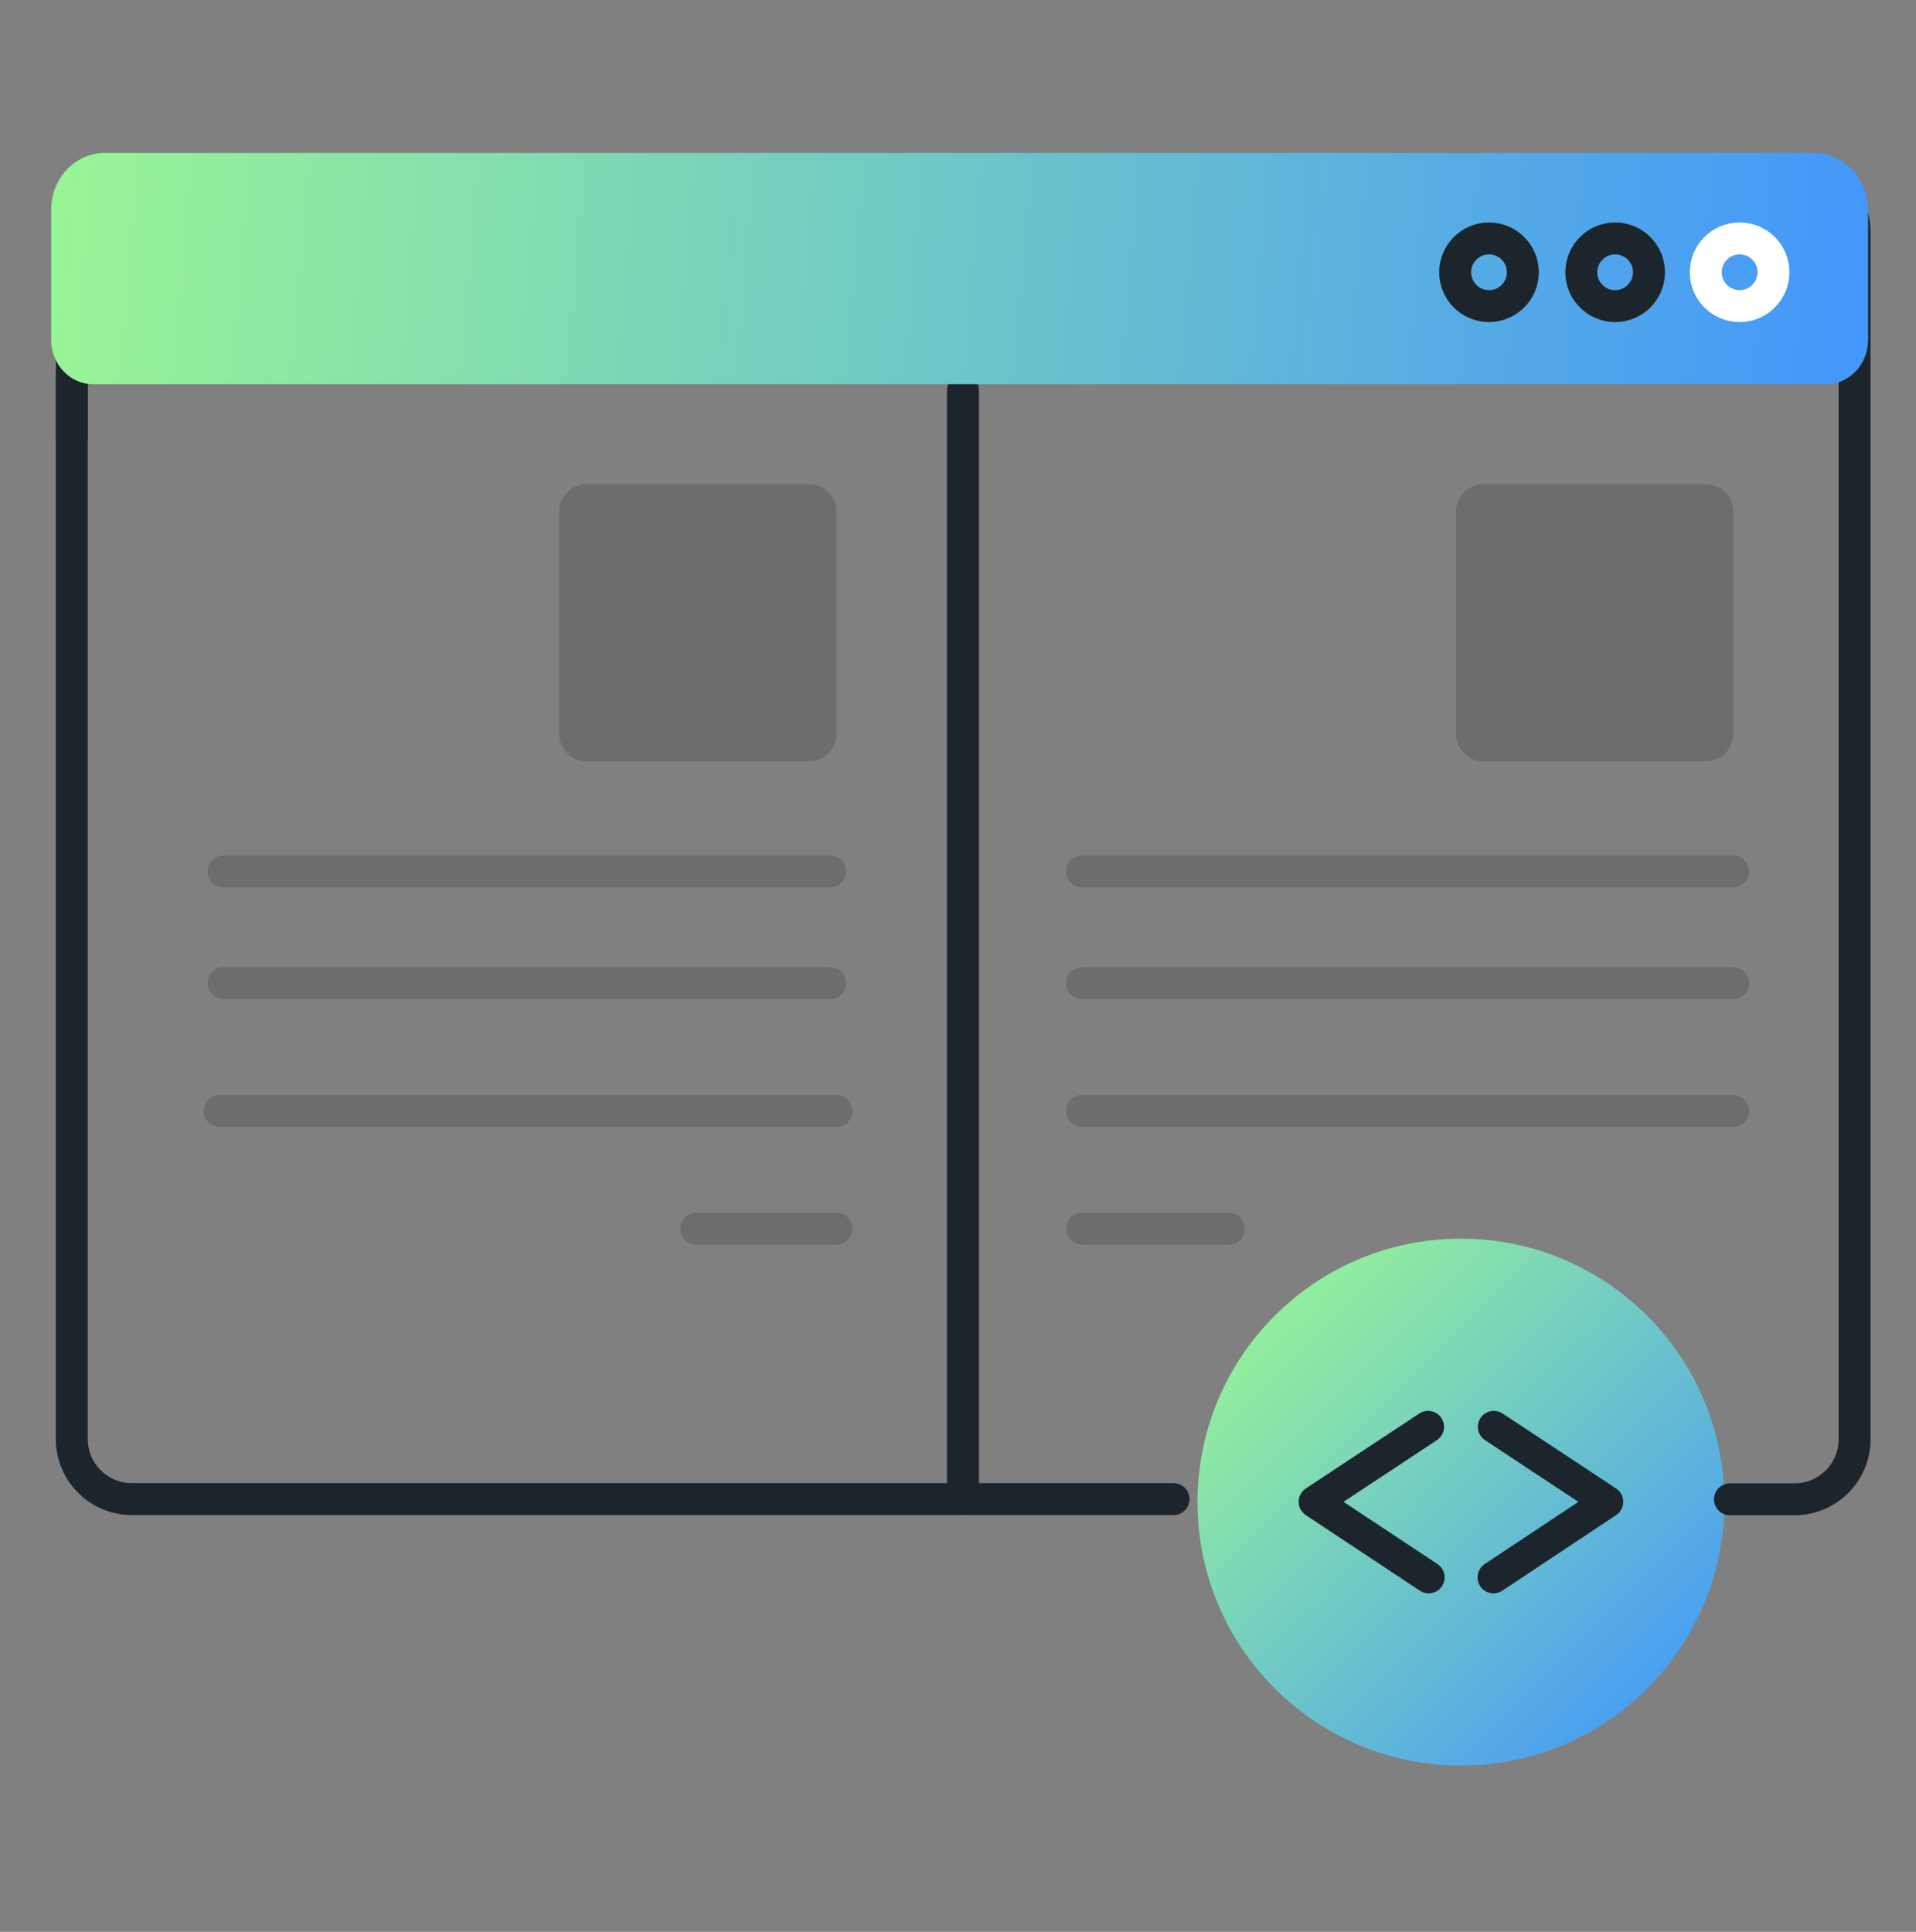 <svg width="120" height="121" viewBox="0 0 120 121" fill="none" xmlns="http://www.w3.org/2000/svg">
<rect x="0" y="0" width="120" height="121" fill="#808080" stroke="none"/>
<path d="M91.5 110.582C100.613 110.582 108 103.195 108 94.082C108 84.97 100.613 77.582 91.5 77.582C82.387 77.582 75 84.97 75 94.082C75 103.195 82.387 110.582 91.5 110.582Z" fill="url(#paint0_linear_3053_21464)"/>
<path d="M93.539 98.796L100.666 94.064L93.558 89.368" stroke="#1D252C" stroke-width="2" stroke-linecap="round" stroke-linejoin="round"/>
<path d="M89.479 98.796L82.334 94.064L89.442 89.368" stroke="#1D252C" stroke-width="2" stroke-linecap="round" stroke-linejoin="round"/>
<path d="M60.31 93.893V24.442" stroke="#1D252C" stroke-width="2" stroke-linecap="round" stroke-linejoin="round"/>
<path d="M4.496 27.441V14.528C4.496 12.456 6.174 10.763 8.262 10.763H112.389C114.462 10.763 116.154 12.441 116.154 14.528V90.142C116.154 92.215 114.476 93.907 112.389 93.907H108.348" stroke="#1D252C" stroke-width="2" stroke-linecap="round" stroke-linejoin="round"/>
<path d="M73.5 93.894H8.261C6.188 93.894 4.496 92.216 4.496 90.129V23.636" stroke="#1D252C" stroke-width="2" stroke-linecap="round" stroke-linejoin="round"/>
<path d="M6.577 9.582H113.616C115.485 9.582 117 11.192 117 13.177V21.283C117 22.817 115.825 24.065 114.381 24.065H5.826C4.382 24.065 3.207 22.817 3.207 21.283V13.132C3.207 11.177 4.708 9.582 6.548 9.582H6.577Z" fill="url(#paint1_linear_3053_21464)"/>
<path d="M108.953 19.173C107.782 19.173 106.833 18.224 106.833 17.053C106.833 15.883 107.782 14.934 108.953 14.934C110.123 14.934 111.072 15.883 111.072 17.053C111.072 18.224 110.123 19.173 108.953 19.173Z" stroke="white" stroke-width="2" stroke-linecap="round" stroke-linejoin="round"/>
<path d="M101.158 19.173C99.987 19.173 99.038 18.224 99.038 17.053C99.038 15.883 99.987 14.934 101.158 14.934C102.328 14.934 103.277 15.883 103.277 17.053C103.277 18.224 102.328 19.173 101.158 19.173Z" stroke="#1D252C" stroke-width="2" stroke-linecap="round" stroke-linejoin="round"/>
<path d="M93.257 19.173C92.087 19.173 91.138 18.224 91.138 17.053C91.138 15.883 92.087 14.934 93.257 14.934C94.428 14.934 95.377 15.883 95.377 17.053C95.377 18.224 94.428 19.173 93.257 19.173Z" stroke="#1D252C" stroke-width="2" stroke-linecap="round" stroke-linejoin="round"/>
<path d="M43.601 76.957H52.387" stroke="#1D252C" stroke-opacity="0.2" stroke-width="2" stroke-linecap="round" stroke-linejoin="round"/>
<path d="M13.762 69.582H52.387" stroke="#1D252C" stroke-opacity="0.2" stroke-width="2" stroke-linecap="round" stroke-linejoin="round"/>
<path d="M14 61.582H52" stroke="#1D252C" stroke-opacity="0.2" stroke-width="2" stroke-linecap="round" stroke-linejoin="round"/>
<path d="M14 54.582H52" stroke="#1D252C" stroke-opacity="0.2" stroke-width="2" stroke-linecap="round" stroke-linejoin="round"/>
<path d="M36.748 30.323H50.666C51.617 30.323 52.387 31.093 52.387 32.043V45.962C52.387 46.912 51.617 47.682 50.666 47.682H36.748C35.798 47.682 35.027 46.912 35.027 45.962V32.043C35.027 31.093 35.798 30.323 36.748 30.323Z" fill="#1D252C" fill-opacity="0.2"/>
<path d="M92.914 30.323H106.832C107.782 30.323 108.553 31.093 108.553 32.043V45.962C108.553 46.912 107.782 47.682 106.832 47.682H92.914C91.964 47.682 91.193 46.912 91.193 45.962V32.043C91.193 31.093 91.964 30.323 92.914 30.323Z" fill="#1D252C" fill-opacity="0.2"/>
<path d="M76.951 76.957H67.771" stroke="#1D252C" stroke-opacity="0.2" stroke-width="2" stroke-linecap="round" stroke-linejoin="round"/>
<path d="M108.553 69.582H67.77" stroke="#1D252C" stroke-opacity="0.2" stroke-width="2" stroke-linecap="round" stroke-linejoin="round"/>
<path d="M108.553 61.582H67.77" stroke="#1D252C" stroke-opacity="0.2" stroke-width="2" stroke-linecap="round" stroke-linejoin="round"/>
<path d="M108.553 54.582H67.77" stroke="#1D252C" stroke-opacity="0.2" stroke-width="2" stroke-linecap="round" stroke-linejoin="round"/>
<defs>
<linearGradient id="paint0_linear_3053_21464" x1="59.022" y1="93.56" x2="90.978" y2="125.515" gradientUnits="userSpaceOnUse">
<stop stop-color="#A1FF8B"/>
<stop offset="1" stop-color="#3F93FF"/>
</linearGradient>
<linearGradient id="paint1_linear_3053_21464" x1="-8.69" y1="16.824" x2="121.138" y2="27.686" gradientUnits="userSpaceOnUse">
<stop stop-color="#A1FF8B"/>
<stop offset="1" stop-color="#3F93FF"/>
</linearGradient>
</defs>
</svg>
